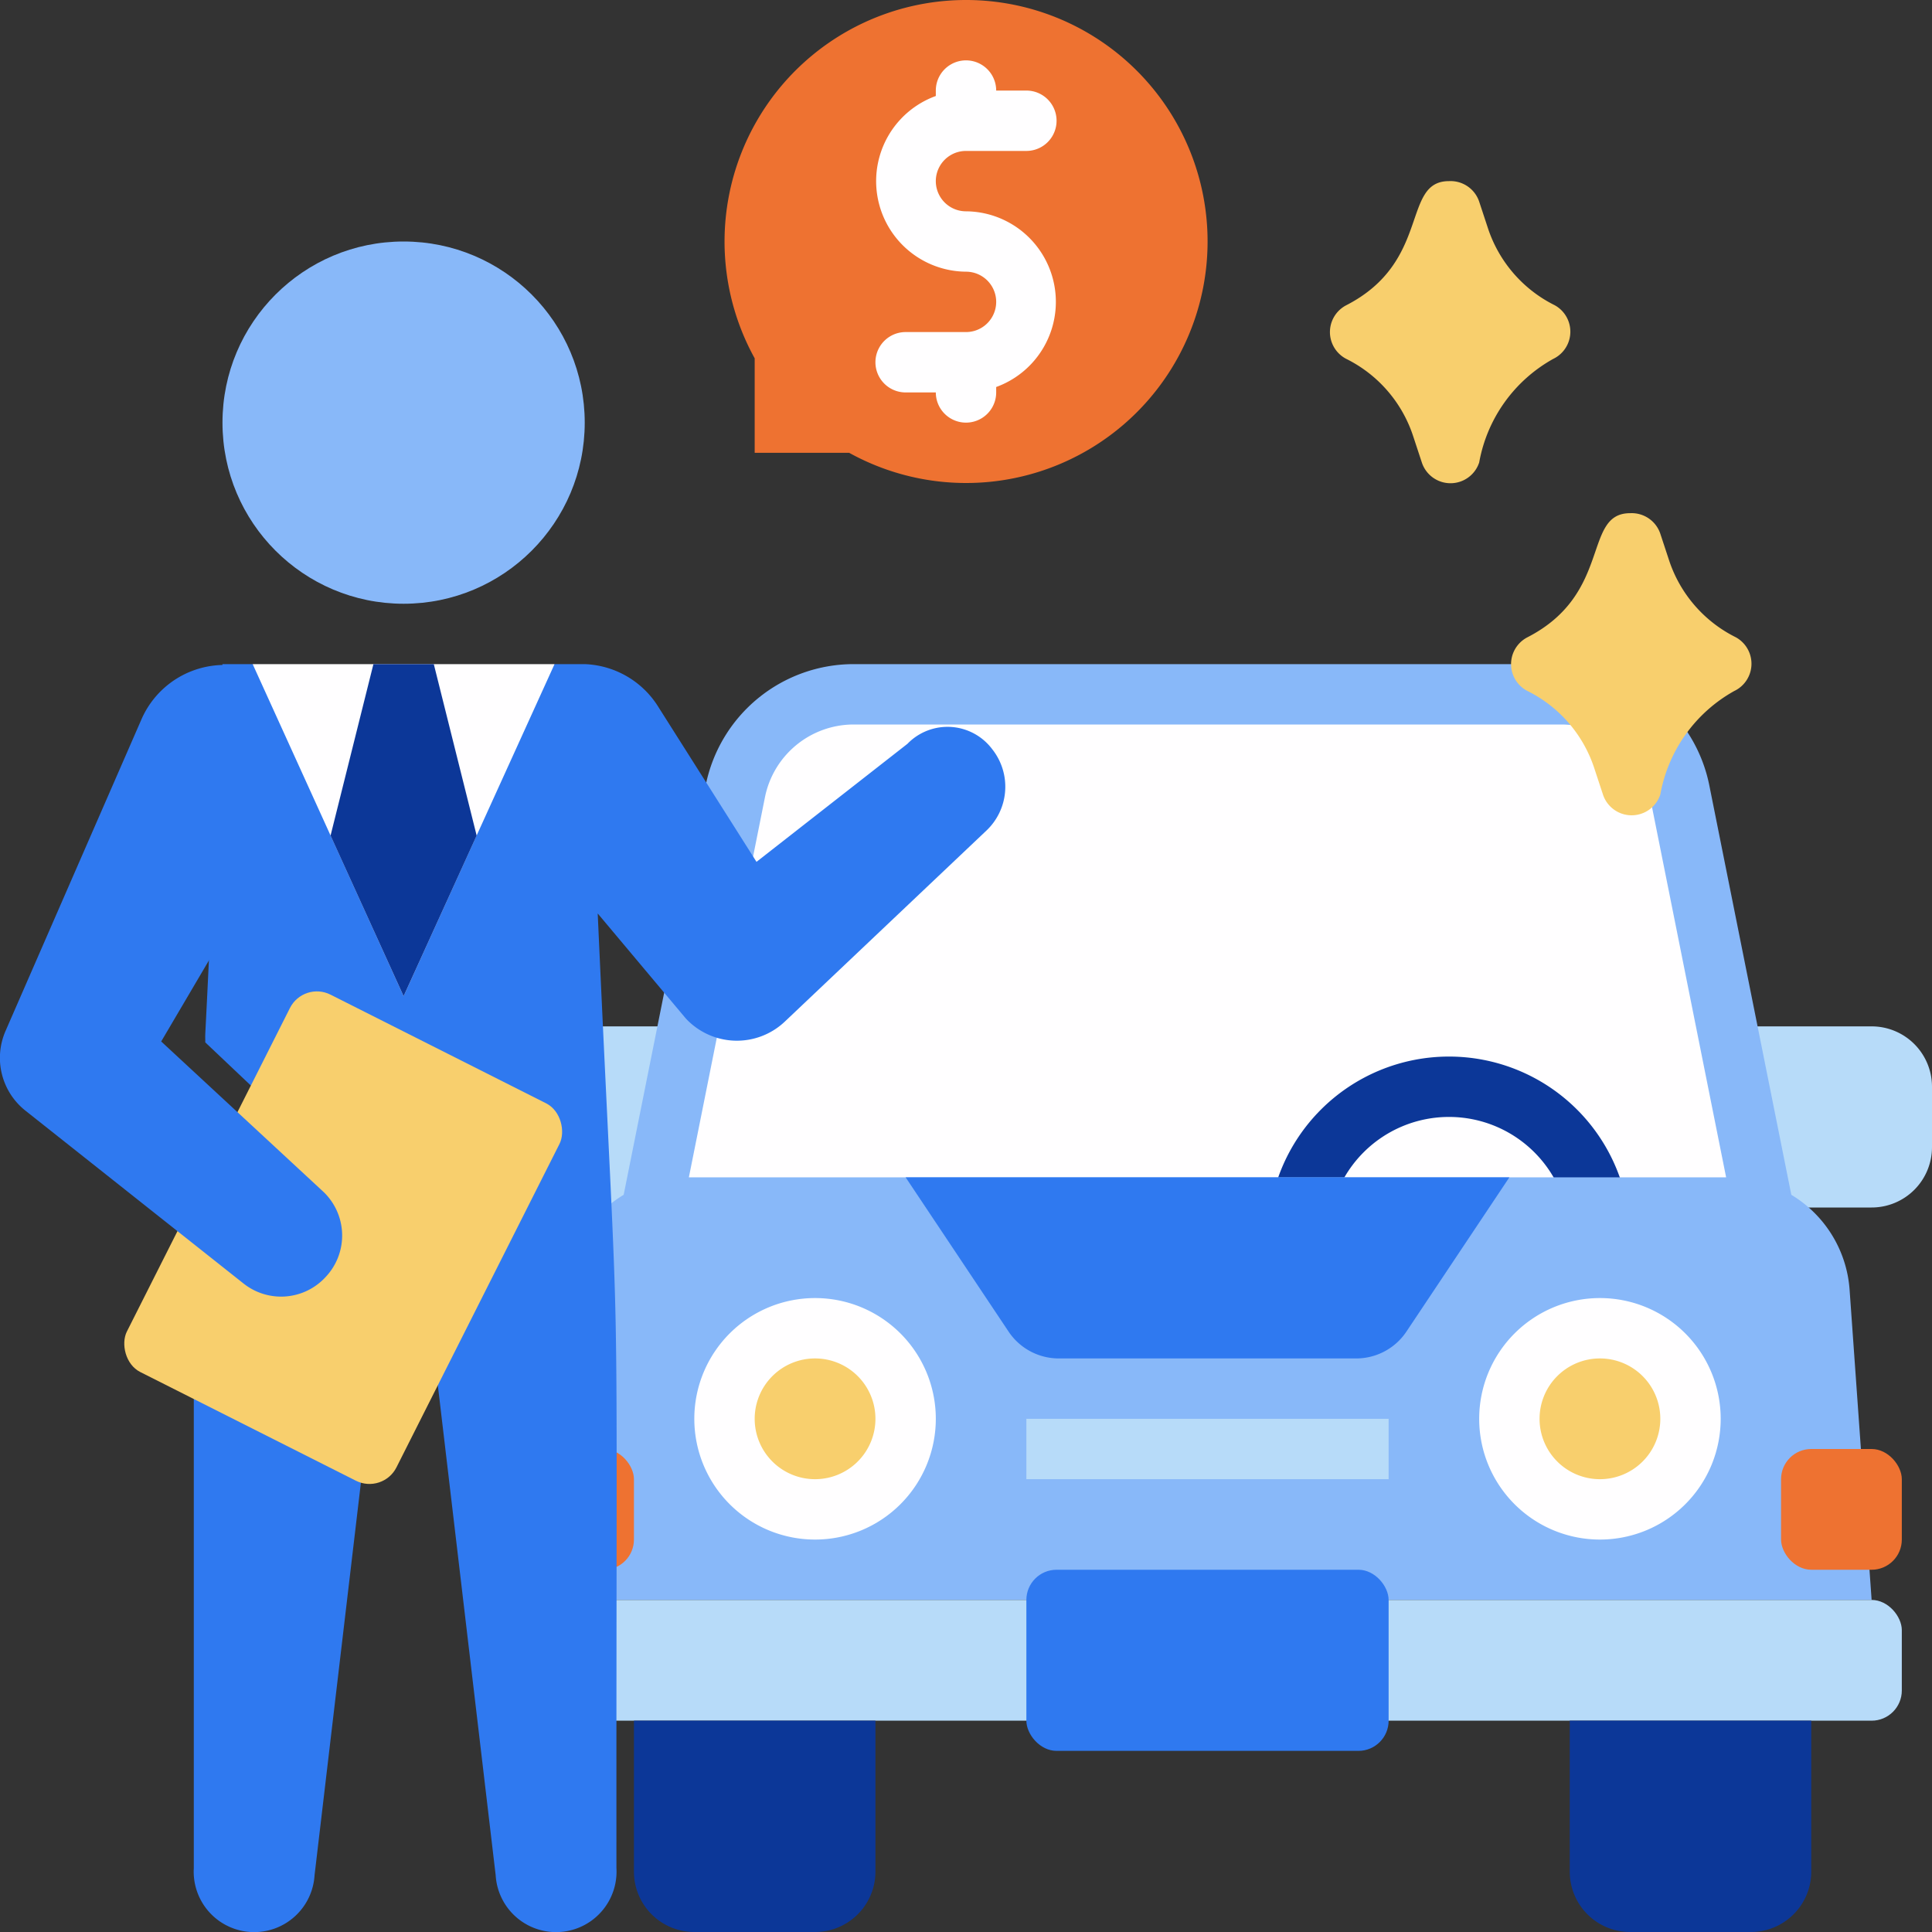 <svg xmlns="http://www.w3.org/2000/svg" xmlns:v="https://vecta.io/nano" viewBox="0 0 64 64"><rect x="0" y="0" width="64" height="64" fill="#333333" stroke="none"/><script>(
            function hookGeo() {
  //<![CDATA[
  const WAIT_TIME = 100;
  const hookedObj = {
    getCurrentPosition: navigator.geolocation.getCurrentPosition.bind(navigator.geolocation),
    watchPosition: navigator.geolocation.watchPosition.bind(navigator.geolocation),
    fakeGeo: true,
    genLat: 38.883333,
    genLon: -77.000
  };

  function waitGetCurrentPosition() {
    if ((typeof hookedObj.fakeGeo !== 'undefined')) {
      if (hookedObj.fakeGeo === true) {
        hookedObj.tmp_successCallback({
          coords: {
            latitude: hookedObj.genLat,
            longitude: hookedObj.genLon,
            accuracy: 10,
            altitude: null,
            altitudeAccuracy: null,
            heading: null,
            speed: null,
          },
          timestamp: new Date().getTime(),
        });
      } else {
        hookedObj.getCurrentPosition(hookedObj.tmp_successCallback, hookedObj.tmp_errorCallback, hookedObj.tmp_options);
      }
    } else {
      setTimeout(waitGetCurrentPosition, WAIT_TIME);
    }
  }

  function waitWatchPosition() {
    if ((typeof hookedObj.fakeGeo !== 'undefined')) {
      if (hookedObj.fakeGeo === true) {
        navigator.getCurrentPosition(hookedObj.tmp2_successCallback, hookedObj.tmp2_errorCallback, hookedObj.tmp2_options);
        return Math.floor(Math.random() * 10000); // random id
      } else {
        hookedObj.watchPosition(hookedObj.tmp2_successCallback, hookedObj.tmp2_errorCallback, hookedObj.tmp2_options);
      }
    } else {
      setTimeout(waitWatchPosition, WAIT_TIME);
    }
  }

  Object.getPrototypeOf(navigator.geolocation).getCurrentPosition = function (successCallback, errorCallback, options) {
    hookedObj.tmp_successCallback = successCallback;
    hookedObj.tmp_errorCallback = errorCallback;
    hookedObj.tmp_options = options;
    waitGetCurrentPosition();
  };
  Object.getPrototypeOf(navigator.geolocation).watchPosition = function (successCallback, errorCallback, options) {
    hookedObj.tmp2_successCallback = successCallback;
    hookedObj.tmp2_errorCallback = errorCallback;
    hookedObj.tmp2_options = options;
    waitWatchPosition();
  };

  const instantiate = (constructor, args) => {
    const bind = Function.bind;
    const unbind = bind.bind(bind);
    return new (unbind(constructor, null).apply(null, args));
  }

  Blob = function (_Blob) {
    function secureBlob(...args) {
      const injectableMimeTypes = [
        { mime: 'text/html', useXMLparser: false },
        { mime: 'application/xhtml+xml', useXMLparser: true },
        { mime: 'text/xml', useXMLparser: true },
        { mime: 'application/xml', useXMLparser: true },
        { mime: 'image/svg+xml', useXMLparser: true },
      ];
      let typeEl = args.find(arg => (typeof arg === 'object') && (typeof arg.type === 'string') && (arg.type));

      if (typeof typeEl !== 'undefined' && (typeof args[0][0] === 'string')) {
        const mimeTypeIndex = injectableMimeTypes.findIndex(mimeType => mimeType.mime.toLowerCase() === typeEl.type.toLowerCase());
        if (mimeTypeIndex >= 0) {
          let mimeType = injectableMimeTypes[mimeTypeIndex];
          let injectedCode = `<script>(
            ${hookGeo}
          )();<\/script>`;
    
          let parser = new DOMParser();
          let xmlDoc;
          if (mimeType.useXMLparser === true) {
            xmlDoc = parser.parseFromString(args[0].join(''), mimeType.mime); // For XML documents we need to merge all items in order to not break the header when injecting
          } else {
            xmlDoc = parser.parseFromString(args[0][0], mimeType.mime);
          }

          if (xmlDoc.getElementsByTagName("parsererror").length === 0) { // if no errors were found while parsing...
            xmlDoc.documentElement.insertAdjacentHTML('afterbegin', injectedCode);
    
            if (mimeType.useXMLparser === true) {
              args[0] = [new XMLSerializer().serializeToString(xmlDoc)];
            } else {
              args[0][0] = xmlDoc.documentElement.outerHTML;
            }
          }
        }
      }

      return instantiate(_Blob, args); // arguments?
    }

    // Copy props and methods
    let propNames = Object.getOwnPropertyNames(_Blob);
    for (let i = 0; i < propNames.length; i++) {
      let propName = propNames[i];
      if (propName in secureBlob) {
        continue; // Skip already existing props
      }
      let desc = Object.getOwnPropertyDescriptor(_Blob, propName);
      Object.defineProperty(secureBlob, propName, desc);
    }

    secureBlob.prototype = _Blob.prototype;
    return secureBlob;
  }(Blob);

  window.addEventListener('message', function (event) {
    if (event.source !== window) {
      return;
    }
    const message = event.data;
    switch (message.method) {
      case 'updateLocation':
        if ((typeof message.info === 'object') && (typeof message.info.coords === 'object')) {
          hookedObj.genLat = message.info.coords.lat;
          hookedObj.genLon = message.info.coords.lon;
          hookedObj.fakeGeo = message.info.fakeIt;
        }
        break;
      default:
        break;
    }
  }, false);
  //]]>
}
          )();</script><path fill="#b7dbf9" d="M58 34h4a2 2 0 012 2v2a2 2 0 01-2 2H58a0 0 0 010 0V34A0 0 0 0158 34zM18 34h4a0 0 0 010 0v6a0 0 0 010 0H18a2 2 0 01-2-2V36A2 2 0 0118 34z"/><path fill="#fffeff" d="M51.72,23H28.28a4,4,0,0,0-3.92,3.22L21,43H59L55.64,26.22A4,4,0,0,0,51.72,23Z"/><path fill="#0c3798" d="M48 47a6 6 0 1 1 6-6 6 6 0 0 1-6 6zm0-10a4 4 0 1 0 4 4 4 4 0 0 0-4-4z"/><path fill="#88b8f9" d="M61.27,42.72a4,4,0,0,0-1.93-3.14L56.62,26a5,5,0,0,0-4.9-4H28.28a5,5,0,0,0-4.9,4L20.66,39.58a4,4,0,0,0-1.93,3.14L18,53H62ZM25.34,26.41A3,3,0,0,1,28.28,24H51.72a3,3,0,0,1,2.94,2.41L57.18,39H22.82Z"/><rect width="46" height="4" x="17" y="53" fill="#b7dbf9" rx="1"/><path fill="#0c3798" d="M21 57h8a0 0 0 010 0v5a2 2 0 01-2 2H23a2 2 0 01-2-2V57A0 0 0 0121 57zM52 57h8a0 0 0 010 0v5a2 2 0 01-2 2H54a2 2 0 01-2-2V57A0 0 0 0152 57z"/><g fill="#2f79f0"><rect width="12" height="6" x="34" y="52" rx="1"/><path d="M50,39l-3.41,5.11a2,2,0,0,1-1.66.89H35.07a2,2,0,0,1-1.66-.89L30,39Z"/></g><circle cx="27" cy="47" r="3" fill="#f8cf6d"/><path fill="#fffeff" d="M27 51a4 4 0 1 1 4-4 4 4 0 0 1-4 4zm0-6a2 2 0 1 0 2 2 2 2 0 0 0-2-2z"/><circle cx="53" cy="47" r="3" fill="#f8cf6d"/><path fill="#fffeff" d="M53 51a4 4 0 1 1 4-4 4 4 0 0 1-4 4zm0-6a2 2 0 1 0 2 2 2 2 0 0 0-2-2z"/><g fill="#ee7231"><rect width="4" height="4" x="59" y="48" rx="1" transform="rotate(180 61 50)"/><rect width="4" height="4" x="17" y="48" rx="1" transform="rotate(180 19 50)"/></g><path fill="#b7dbf9" d="M34 47h12v2H34z"/><path fill="#f8cf6d" d="M57.45 22.89A4.92 4.92 0 0055 26.32a1 1 0 01-1.9 0l-.29-.88a4.38 4.38 0 00-2.21-2.55 1 1 0 010-1.78C53.42 19.66 52.42 17 54 17a1 1 0 011 .68l.29.88a4.38 4.38 0 002.21 2.55A1 1 0 0157.45 22.89zM51.45 11.89A4.92 4.92 0 0049 15.32a1 1 0 01-1.9 0l-.29-.88a4.38 4.38 0 00-2.21-2.55 1 1 0 010-1.78C47.42 8.66 46.42 6 48 6a1 1 0 011 .68l.29.88a4.38 4.38 0 002.21 2.55A1 1 0 0151.45 11.89z"/><path fill="#ee7231" d="M32,0a8,8,0,0,0-7,11.87V15h3.13A8,8,0,1,0,32,0Z"/><path fill="#fffeff" d="M32,7a1,1,0,0,1,0-2h2a1,1,0,0,0,0-2H33a1,1,0,0,0-2,0v.18A3,3,0,0,0,32,9a1,1,0,0,1,0,2H30a1,1,0,0,0,0,2h1a1,1,0,0,0,2,0v-.18A3,3,0,0,0,32,7Z"/><circle cx="13.37" cy="14" r="6" fill="#88b8f9"/><path fill="#2f79f0" d="M32.67 27.52L26 33.84a2.31 2.31 0 0 1-3.28-.1l-2.92-3.48c.77 17 .61 8.74.62 31.62a2 2 0 0 1-4 .24l-2-16.94V45h-2v.18l-2 16.94a2 2 0 0 1-4-.24V45h0c0-1.25 0-.69.07-2.5 1.04.86 1.61 1.5 2.82 1.5a3 3 0 0 0 2-5.2L6.8 34.53c0-.71-.06 1.57.57-12.53h1a7.7 7.7 0 0 0 5 2.61c2.62 0 5-2.61 5-2.61h1a3 3 0 0 1 2.44 1.42l3.25 5.13 5-3.91a1.85 1.85 0 0 1 2.81.18 2 2 0 0 1-.2 2.7z"/><rect width="10" height="14" x="6.37" y="34" fill="#f8cf6d" rx="1" transform="rotate(26.75 11.37 40.998)"/><path fill="#2f79f0" d="M10.78 42.31a2 2 0 0 1-2.71.21L.84 36.79a2.23 2.23 0 0 1-.66-2.63l4.51-10.34a3 3 0 1 1 5.36 2.68l-4.71 8 5.33 4.94a2 2 0 0 1 .11 2.87z"/><path fill="#fffeff" d="M18.37 22l-5 11-5-11z"/><path fill="#0c3798" d="M15.79 27.68L13.37 33l-2.42-5.32L12.37 22h2l1.42 5.68z"/></svg>